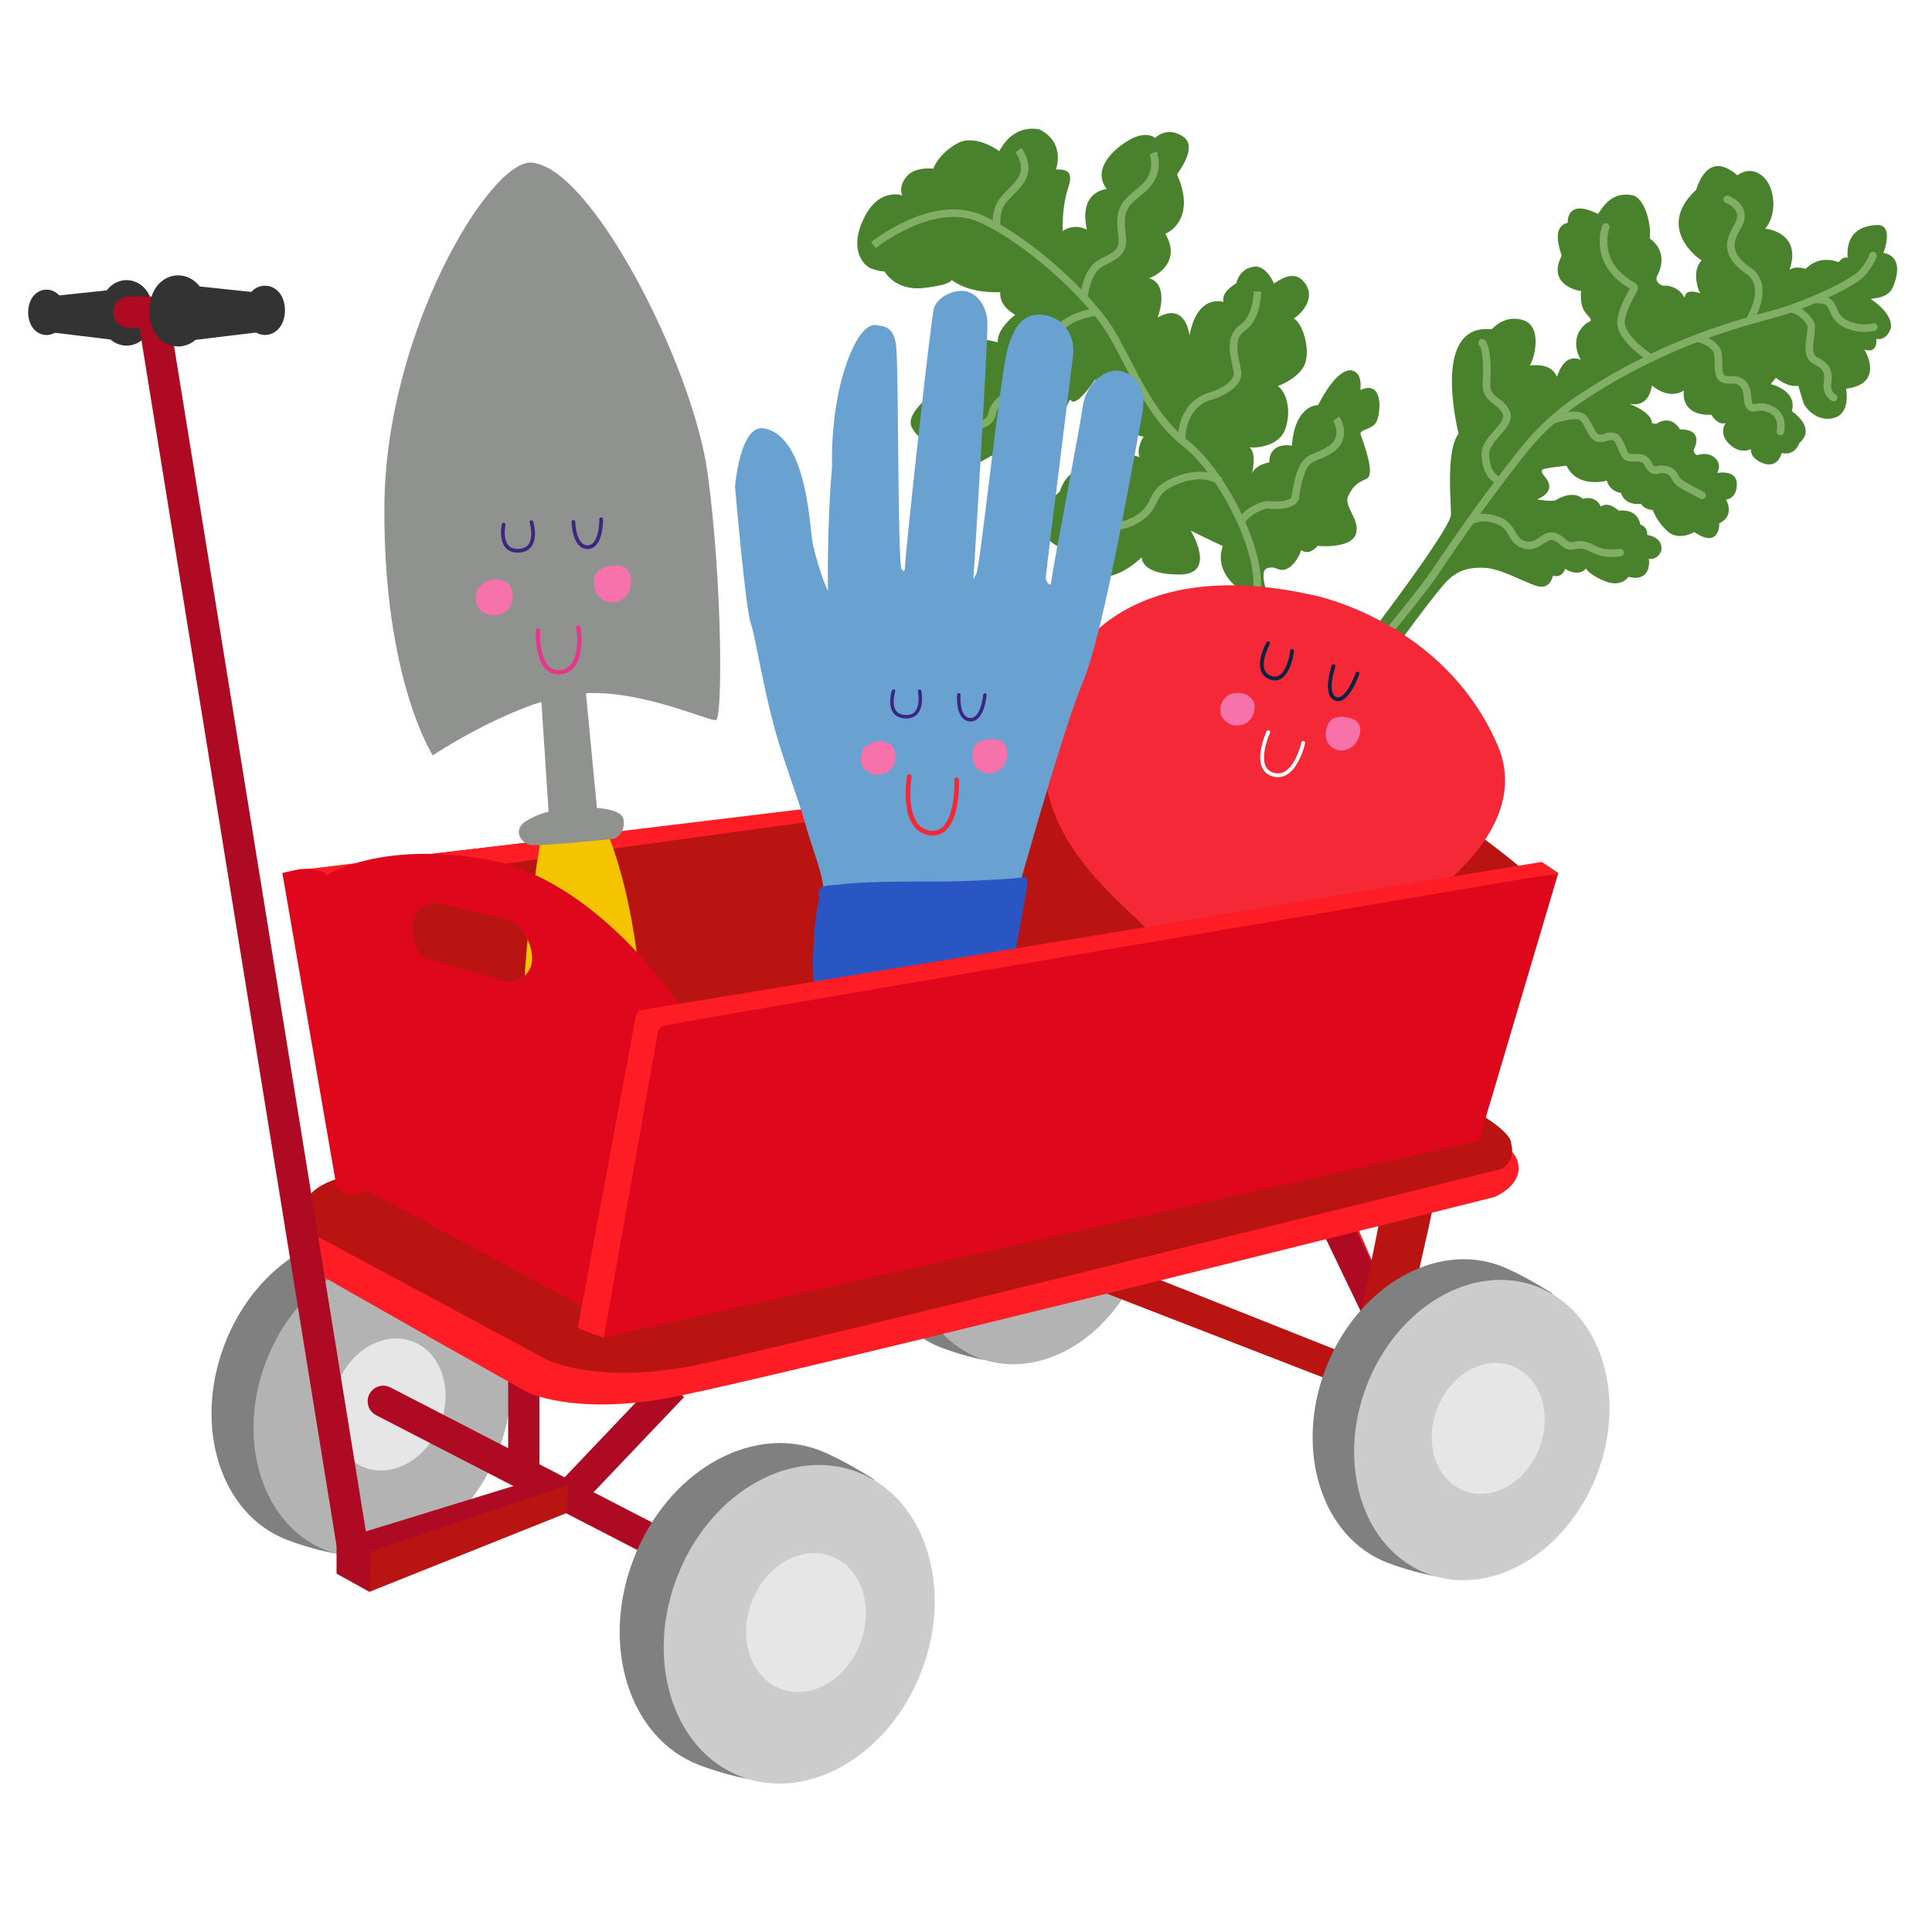 <svg id="e362e481-43ec-45dd-aa27-1d5e8a2001cf" data-name="Ebene 1" xmlns="http://www.w3.org/2000/svg" viewBox="0 0 2000 2000"><defs><style>.a8d88963-740b-4bee-bd11-a932047ee9bc{fill:gray;}.f373989f-0ccf-4e07-8fd4-08e7bd84025a{fill:#b3b3b3;}.e04083cf-608f-4c8b-b896-04228bfc95ec{fill:#e6e6e6;}.a2e94fe2-71dc-4e9f-889d-3054a1affca9,.a734cba3-fffd-4968-b628-2e989a0e1f57,.a97cb60d-f117-4535-8ebc-3972f72fef50,.ae48610b-d857-45d1-a353-069b1b23b1a0,.b1697193-b19d-44ce-a9b7-e87027c68c0e,.b36b2085-a9dd-4181-b41f-351781f10207,.b5404bff-10e4-42cf-867c-185669126247,.bd140dab-e71f-4ba5-a38a-92f2617e5c77,.be52cbd3-8561-4fd1-97fe-9e92754ca30b,.bf053e05-af9e-4f30-a2e9-1aa9a3cac829,.e48a2cdd-1842-4e8c-9a1d-7e8afdf05e19,.eb78e114-21c6-4488-a087-ad45be27e694,.f0c73709-c2a9-4353-ae71-406117eec4a9{fill:none;stroke-miterlimit:10;}.b36b2085-a9dd-4181-b41f-351781f10207,.bf053e05-af9e-4f30-a2e9-1aa9a3cac829{stroke:#af0a24;stroke-width:32.36px;}.b858159a-207a-4958-aeb8-3c318926df6f{fill:#666;}.b98c8392-4de5-4523-a137-22f37c55a329{fill:#ff1d25;}.b9b29b25-bebd-4714-9e6c-dab1fe524ca2{fill:#b91312;}.fd7a0ecd-aac1-4877-992d-85a662c94e21{fill:#49812d;}.be52cbd3-8561-4fd1-97fe-9e92754ca30b,.e48a2cdd-1842-4e8c-9a1d-7e8afdf05e19{stroke:#80ae64;stroke-width:7.84px;}.a2e94fe2-71dc-4e9f-889d-3054a1affca9,.a734cba3-fffd-4968-b628-2e989a0e1f57,.a97cb60d-f117-4535-8ebc-3972f72fef50,.ae48610b-d857-45d1-a353-069b1b23b1a0,.b1697193-b19d-44ce-a9b7-e87027c68c0e,.b5404bff-10e4-42cf-867c-185669126247,.bd140dab-e71f-4ba5-a38a-92f2617e5c77,.bf053e05-af9e-4f30-a2e9-1aa9a3cac829,.e48a2cdd-1842-4e8c-9a1d-7e8afdf05e19,.eb78e114-21c6-4488-a087-ad45be27e694,.f0c73709-c2a9-4353-ae71-406117eec4a9{stroke-linecap:round;}.a5646a2a-8c68-46f2-a55d-04fcdd8c8796{fill:#f42837;}.a2e94fe2-71dc-4e9f-889d-3054a1affca9{stroke:#0b2242;}.a2e94fe2-71dc-4e9f-889d-3054a1affca9,.a734cba3-fffd-4968-b628-2e989a0e1f57,.bd140dab-e71f-4ba5-a38a-92f2617e5c77{stroke-width:3.92px;}.a734cba3-fffd-4968-b628-2e989a0e1f57{stroke:#fff;}.bd140dab-e71f-4ba5-a38a-92f2617e5c77,.f0c73709-c2a9-4353-ae71-406117eec4a9{stroke:#f42837;}.ed42ff67-aca3-4782-aa2e-b52b6e620a28{fill:#f772ab;}.adad3d8e-e45f-41fe-a5d5-4e69e287fa10{fill:#df071c;}.e780734e-1cfd-4ad0-95fc-b3096925ea57{fill:#8f928e;}.a97cb60d-f117-4535-8ebc-3972f72fef50,.ae48610b-d857-45d1-a353-069b1b23b1a0,.b1697193-b19d-44ce-a9b7-e87027c68c0e,.b5404bff-10e4-42cf-867c-185669126247{stroke:#3c2681;}.ae48610b-d857-45d1-a353-069b1b23b1a0{stroke-width:3.82px;}.a97cb60d-f117-4535-8ebc-3972f72fef50{stroke-width:3.84px;}.eb78e114-21c6-4488-a087-ad45be27e694{stroke:#e7368a;stroke-width:4.35px;}.b4b6ae7f-5d15-49c2-b15b-4f8030d2b527{fill:#f5c401;}.a9b24bda-7267-4a45-9c48-7cbf90d5cc3f{fill:#69a1d1;}.aab9d366-f740-4be4-a09c-39228848f9d8{fill:#2a56c3;}.f0c73709-c2a9-4353-ae71-406117eec4a9{stroke-width:4.86px;}.b5404bff-10e4-42cf-867c-185669126247{stroke-width:3.57px;}.b1697193-b19d-44ce-a9b7-e87027c68c0e{stroke-width:3.6px;}.b7847265-2332-45c1-8e56-86540a78bfed{fill:#ccc;}.a392c1cc-7c2f-41e5-833e-7d59d857392f{fill:#af0a24;}.fbd26f8f-8fe3-46ac-aaee-338cf1a42870{fill:#333;}</style></defs><path class="a8d88963-740b-4bee-bd11-a932047ee9bc" d="M480.15,1486.63c-23,60-53.39,111.87-103.2,122.25-21.11,4.39-59.53-7.05-79.9-14.84-68.41-26.18-97.34-116.71-64.63-202.21s114.7-133.58,183.11-107.4c22.15,8.48,53.46,28.46,53.46,28.46S502.28,1428.82,480.15,1486.63Z"/><ellipse class="f373989f-0ccf-4e07-8fd4-08e7bd84025a" cx="395.73" cy="1455.47" rx="160.36" ry="128.82" transform="translate(-1105.05 1304.87) rotate(-69.06)"/><ellipse class="e04083cf-608f-4c8b-b896-04228bfc95ec" cx="402.27" cy="1453.95" rx="69.84" ry="57.18" transform="translate(-1099.41 1310) rotate(-69.06)"/><path class="a8d88963-740b-4bee-bd11-a932047ee9bc" d="M1146.92,1293.77c-21.66,56.6-50.34,105.46-97.29,115.24-19.9,4.15-56.12-6.64-75.32-14-64.49-24.68-91.77-110-60.93-190.62s108.13-125.92,172.62-101.24c20.88,8,50.4,26.83,50.4,26.83S1167.77,1239.28,1146.92,1293.77Z"/><ellipse class="f373989f-0ccf-4e07-8fd4-08e7bd84025a" cx="1067.19" cy="1264.53" rx="151.17" ry="121.44" transform="translate(-495.24 1809.29) rotate(-69.06)"/><line class="b36b2085-a9dd-4181-b41f-351781f10207" x1="696.41" y1="1435.12" x2="590.93" y2="1546.01"/><ellipse class="b858159a-207a-4958-aeb8-3c318926df6f" cx="1073.5" cy="1262.96" rx="65.84" ry="53.9" transform="translate(-489.72 1814.16) rotate(-69.06)"/><polygon class="b98c8392-4de5-4523-a137-22f37c55a329" points="1384.29 1269.09 1416.74 1363.48 1430.75 1329.56 1396.09 1249.18 1384.29 1269.09"/><line class="b36b2085-a9dd-4181-b41f-351781f10207" x1="542.25" y1="1418.22" x2="542.25" y2="1529.78"/><line class="b36b2085-a9dd-4181-b41f-351781f10207" x1="1373.93" y1="1248.03" x2="1428.79" y2="1362.11"/><path class="b9b29b25-bebd-4714-9e6c-dab1fe524ca2" d="M1483.84,1245.5c1.47,3-47.19,206.46-47.19,206.46L1124.74,1331l45-18.43L1399.78,1404l32.44-160.75Z"/><path class="b9b29b25-bebd-4714-9e6c-dab1fe524ca2" d="M1213.63,1170.3,598.06,1348,466,1208.62,394.23,889.83S1165.53,801,1168,801Z"/><path class="b98c8392-4de5-4523-a137-22f37c55a329" d="M318.61,1255.55s-7.51.89-13.58,13.22-5.9,17.51-5.36,22.34.18,8.93,19.12,21.08,227.28,129.19,227.28,129.19,46.46,22.87,140.44,6.79,860.71-209.06,860.71-209.06,24.12-10,24.83-28.59-17.33-25.55-17.33-25.55Z"/><path class="b98c8392-4de5-4523-a137-22f37c55a329" d="M337.62,921.56c79-14.75,872.26-121.37,872.26-121.37l-50-2.38L308.93,900.74C305.17,901.36,333.91,922.25,337.62,921.56Z"/><path class="b9b29b25-bebd-4714-9e6c-dab1fe524ca2" d="M369.58,1215.05s-51.69,8.2-52.94,32.64c-.74,14.58-.92,20.79-.94,23.43a3.18,3.18,0,0,0,1.69,2.82l249.49,134s54,26.46,157.62,4.41,823.39-200.61,823.39-200.61a20.31,20.31,0,0,0,11.18-5.12c5.7-5.34,7.68-14,5.35-22.44.19-11.81-29.31-30.11-48.78-40"/><path class="b9b29b25-bebd-4714-9e6c-dab1fe524ca2" d="M1347.35,782.2c-123.12-17.12-190.79,16.31-190.79,16.31l57.07,371.79,277.22,6.52L1588.69,911S1470.46,799.32,1347.35,782.2Zm57.07,84.85a21.66,21.66,0,0,1-27.59,20.5l-44.9-12.75-26.69-7.27a21.52,21.52,0,0,1-14.94-14.3A59.08,59.08,0,0,1,1288,840.1a49.82,49.82,0,0,1,.15-9.13,21.66,21.66,0,0,1,26.48-18.6L1379,827.46a21.39,21.39,0,0,1,9.44,4.89c6.15,5.53,16,17,16,34Z"/><path class="fd7a0ecd-aac1-4877-992d-85a662c94e21" d="M1316.24,626.3s-14.58-33.65-5.06-37.71,12.08,4.21,20.65.38,13.86-14.76,15-19.45c1.18.73,8.06,6,17.29-4.48,1.28.3,34,3.08,39.33-11.88s-13-28.78-7.74-39.7,9.51-13.53,19.13-18-4.55-39.85-6.32-45.68,13.24-4.53,17-14.47,6.38-42.22-17.32-31.6c0,0,3.16-19.08-10-20.41-13.94-.14-28,24.94-33.81,36.19-1.71-.41-24.14,1-27,41.84,0,0-23.15-5-23.51,17.43-.42-.1-14.44,2-18.25,12.36.12,1.39,6.11-22-2.38-28.06.76.63,30.67,1.85,37.63-20s-1.46-39.57-8.21-43.42c.43.1,24.68-9,28.94-25.16s-3.59-40.07-12.38-44.85c1.38-.13,24.36-17.23,12.43-35.38s-29.72-2.08-33.21-.65c1-.22-7.79-18.52-19.27-17.63s-17.55,9.37-19.36,17.06c1.38-.12-16.39,8.29-13.17,19.43-.1.42-27-9.56-35.31,34.92.1-.42-3.75-35.6-33-18.63-.2.86,13.41-33.79-8.82-40.85,1.28.3,35.69-13.65,16.76-46.08.33.53,33.35-13.3,12.21-61.13-.23-.95,23-28.81,5.77-39.66s-28.38,1.85-28.38,1.85-8.84-8.4-27.11,2.16-38,31.13-23.2,50.41c1.18.73-29.47.69-20.42,42.51.53-.33-12.65-7.51-25.1,1.27,0,0-.85-25,5.2-42.95s.91-21-12.18-20.91c0,0,10.61-27.7-17.24-41.5.33.53-25.21-7.76-41.42,22.66.43.1-24.82-18.94-44.15-7.74s-24.15,25.85-24.15,25.85S947.18,172,938.27,183s-4.12,19.31-4.12,19.31-24-8.84-39.82,23.49-.76,49,7.9,52.36c10.48,3.38,13.34,2.71,13.34,2.71s10.9,20.61,40.55,17.25,29-8.45,29-8.45,15.18,14,50.18,12.77c.55,1.48-2.51,12.48,15.62,23.53,0,0-19.09,14-18,28.21.23,1-26.19-9.35-39.11,3.37s-13.44,39.65-13.44,39.65-46.68,27.73-36.13,46,30.57,19.4,30.57,19.4,16.61,17.46,28.22,17.95,22.44-9.12,23.72-8.82c.76.63,16.36-2.44,20.56-6.86-.73,1.18,8.93,8,19.55-2.59s7.78-15.74,17.41-20.22,18.5-17.26,21.7-25.07,1.21,2.54,9.23-2.78S1134,392.49,1134,392.49s-2.46,23.76,24.86,30.22c.53-.32-6.83,23.18,25.06,29.37-.43-.1-8.13,13.41-4.09,21.13-.21.85-19.31-11.78-36.5,17.06,0,0-33.76-19.26-46.37,18.78.33.53-49.48,33.83,4.7,60.17-.53.33,27,57.34,80.23,7.71.22,1-.63,17.89,39.06,17.81s11.66-45.48,11.66-45.48,16.93,8.51,33.2,16c.32.52-13.18,27.08,25.11,50.12S1316.24,626.3,1316.24,626.3Z"/><path class="fd7a0ecd-aac1-4877-992d-85a662c94e21" d="M1426.87,645.08S1501.8,546.3,1502,532.83s-5.27-66.52,7.8-83.69c.71.17-30-114.39,33.87-108.29.37,1.59,12-15.92,33-9.46s11.15,41.66,7,46.67c.55.88,21.21-4,28,11.87.54.88,6-25.58,25.11-17.32.37,1.59-15.53-23.18,6.94-38.88,6.53-2.21,1.18-5-3.33-11.29s-4.32-19.78-3.28-21c0,0-36.37-4.85-20.65-36.4,1.42.34-13.13-30.11,6.65-34.44-.34,1.42-2.81-26.18,30.7-9.24,2,1.21,10.48-25.29,37.48-18.9,12.29,5.16,18.28,30.58,16.51,44.42,0,0,20.35,12.32,8.44,37.27,0,0-5.57,7.68,5.46,11.79,4.77-1.12,16.85,1.74,21.94,12,1.42.33-1.37-10.08,16.77-4.29-1.42-.34-10.38-22.72,1.34-34.2-.88.54-49.3-32.67-6.06-72.72.71.17,10.25-43.34,42.66-15.42-.33,1.42,10.68-10.23,24.8-.13s17.68,39.44,4.07,55.73c.88-.54,38.84,3.94,25.16,42.72.17-.71,5.61-4.67,16.81-1.27-.17.71,11.85-15.21,33.92-7,.71.17,3.64-5.89,9.33-4.54,1.25,1-6.52-32.36,30.59-33.82,17-1,8.14,25.54,6.59,28.92,0,0,22.84,1.38,10.77,33.27-3.65,9.72-10.42,12.82-23.84,14.18-.2.12,23.49,14.95,20.75,30.09.12.2-3.16,13.35-15.11,11.37.28.23,2.26,16-12.35,11,.44.27,22,35.43-18.82,40.54,0,.16,5.4,26.13-13.25,30.45s-29.84-12.94-30.63-15.31-5.58-18.27-5.58-18.27-9.24,2.85-23.09-8.15c.12.2-3.32,3.41-5.26,6.64,0,.16,27.62,6,21.75,28-.16,0,26.21,16.95,7.63,33,.16,0-4.38,13.57-18.18,10.14,0-.16-3,15.06-17.45,11.31-14.64-4.8-14.63-13.36-14.46-15.51.08.36-10.74,6.36-22.46-5.14s-3.41-21.79-3.41-21.79-7.16,4-15.12-8.45c.16,0-31,3.25-28.46-25.2,0,.51-14.09,10.6-33.2-5.17.32.08-1.91,23.73-23.14,19,.25.4,23.34,8.54,23.28,20.12a44,44,0,0,1,4.49.89s14.25-11.24,24.69,5.67c.35-.08,25.1-1.78,14.14,21.14-.16,0,.13,4.4,3.59,5.39.28.23,10.37-4.1,18.31,2.82s2.33,15.66,2.33,15.66,20.44-4.06,20.44,11.55-11.33,16-11.33,16,10.27,16.19-7,24.7c.44.27.51,27-25.92,8.81.28.23-15.5,9.43-26.83-.14a59,59,0,0,1-16-22.58s-9.6-.6-12-6.55c.28.24-16.49,3-20.87-11.15,0,.16-11.63-1.24-14.63-12.69,0,0-30.09,8.66-41.69-15.4-.12-.2-23.42,2.51-24.75,3.88s-1.39,3,1.75,6.79,12.79,15.45-7.35,24c.24.4,16,2.77,19.27.87s17.74-10.41,27.85-1.31c.12.2,12.38-4.79,18.76,8,.16,0,6.5-6.19,18.32,4.16.29.24,15-2.49,20.57,8.9,2.27,3.89,1.57,5.41,1.57,5.41a10.25,10.25,0,0,1,7.51,10.84c.08.36,16.39,1.69,14.63,16.22-1.69,4.3-5.7,9.9-13,8.33.28.23,3.81,25.08-21.24,18.82.32.07-6.91,11.46-24.08,4.54s-19.7-13.22-19.7-13.22-2.76,4.55-9.78,4.4a20.59,20.59,0,0,1-11.78-4.13s-2.41,10.18-12.79,7.22c.25.39-2.48,13.35-14.08,11.27s-38-18.22-55.89-19.26-29.44,3.11-40.35,14.46-44.42,57.16-44.42,57.16Z"/><path class="e48a2cdd-1842-4e8c-9a1d-7e8afdf05e19" d="M1430.8,662.1s40.48-48.6,53.94-68.52c9.91-14.68,46.63-69.72,91.8-126.65a263.81,263.81,0,0,1,61.79-56.18c96.18-63.42,179.89-79.74,206.9-88.34s73.63-28.79,83.35-40.85,10.25-16.94,10.25-16.94"/><path class="e48a2cdd-1842-4e8c-9a1d-7e8afdf05e19" d="M1788,206.4s17.41,6.21,13.75,21.24c-2.84,11.68-26.66,30.07,10.94,54.61,6.73,6.28,14.1,19.76-.05,46.53"/><path class="e48a2cdd-1842-4e8c-9a1d-7e8afdf05e19" d="M1939.75,338.52s-14.43,4.55-30.7-4.14c-16.55-9.39-6.6-25-28.28-24.28"/><path class="e48a2cdd-1842-4e8c-9a1d-7e8afdf05e19" d="M1898.21,411.61s-7.71-3.78-6.45-14.05,1.43-17.65-11.94-23.94-2.51-30.71-5.19-37.6-12.36-15.51-20-16.15"/><path class="e48a2cdd-1842-4e8c-9a1d-7e8afdf05e19" d="M1843,446.65s4.22-16.21-9.52-22.59-16.61.77-21.55-3.14-.22-17.26-8.34-24.27-16-.26-21.68-5.91-.1-22.71-5.82-29.93-14.16-9.6-17.86-10.48"/><path class="e48a2cdd-1842-4e8c-9a1d-7e8afdf05e19" d="M1762,512.76s-21.37-10.53-25.11-14.54-3.83-10.29-12.43-11.94-7.83,1.67-12.93.07-4.82-9.35-11-11.58-11.07.51-16-1.83-6.69-18-13.09-20.7-11.86,3.85-18.55.7-9-18.17-16.34-21.86-27.75,3.22-27.75,3.22"/><path class="e48a2cdd-1842-4e8c-9a1d-7e8afdf05e19" d="M1662.31,235s-14.75,37.58,28.85,61.58c2.9,2.64-10.68,17-13,35.25s31,39,31,39"/><path class="e48a2cdd-1842-4e8c-9a1d-7e8afdf05e19" d="M1534.22,354.84s6.8,4.34,4.51,42.13c-.7,17.82,15.17,16.89,20.6,30.29S1536.59,454,1537.64,471s6.38,22.63,14.65,27.33"/><path class="e48a2cdd-1842-4e8c-9a1d-7e8afdf05e19" d="M1677.21,572.09c-1.48-.35-14.08,3.32-27.65-3.8s-16-3.4-23.49-3.21-9.62-8.93-19.14-10-15.71,13.5-29.8,8.6-9.29-18.63-27.28-25.23-28,1.25-28,1.25"/><path class="be52cbd3-8561-4fd1-97fe-9e92754ca30b" d="M1383.32,433.44s12.91,19.74-6.73,32.22-28,1.95-35.57,47.49c.67,2.86-2.4,12.05-28.83,9.41-12.11,1.64-22.22,10.07-25.56,14.69l-3.35,4.62"/><path class="be52cbd3-8561-4fd1-97fe-9e92754ca30b" d="M1100.6,544.19s49.91,8.2,74.31-5.42S1189.37,512,1210,501.09s39.65-11.36,53.48-3.13"/><path class="be52cbd3-8561-4fd1-97fe-9e92754ca30b" d="M1193.71,158.22s8.56,21-10.6,37.16-25.56,19.28-21.39,50.4c2.94,21.88-20.27,20.9-29.38,32.72s-10.46,30.88-10.46,30.88"/><path class="be52cbd3-8561-4fd1-97fe-9e92754ca30b" d="M1054.16,155.41s13.95,17.28,1.07,33.62-25.19,18.83-23.57,46.27"/><path class="be52cbd3-8561-4fd1-97fe-9e92754ca30b" d="M1001.82,441.48s23.11,1.41,25.37-13.84,33.89-28.95,41-38.08,13-35.71,28.52-50.06S1134,323.06,1134,323.06"/><path class="be52cbd3-8561-4fd1-97fe-9e92754ca30b" d="M904.2,253.83s61.41-49.94,111.49-27.27,111.59,80.95,132.56,114.31,40.06,87.92,78.53,117.76,79.53,111.68,74.3,152.82"/><path class="be52cbd3-8561-4fd1-97fe-9e92754ca30b" d="M1301.66,301.83s.09,27.1-15.38,37.53-7.53,31.81-5.31,45.33-18.38,22.74-28.83,25.69-28.21,13.91-29.09,45.12"/><path class="a5646a2a-8c68-46f2-a55d-04fcdd8c8796" d="M1360.89,616.46S1494.71,643.28,1550.12,771s-197.53,230.84-214.67,242-81.44,55.3-94.24,112.35c.65.15.8-91-27-134.12s-140-102.85-133.63-217.34S1181.42,575.39,1360.89,616.46Z"/><path class="a2e94fe2-71dc-4e9f-889d-3054a1affca9" d="M1312.76,666s-16.16,28.56,2.36,35.46,22.48-27.7,22.48-27.7"/><path class="a2e94fe2-71dc-4e9f-889d-3054a1affca9" d="M1380.44,689.53s-9.9,28.78,2.07,33.81,22.77-26.05,22.77-26.05"/><path class="a734cba3-fffd-4968-b628-2e989a0e1f57" d="M1312.94,757.9s-17.38,37.65,5.13,44,31-32.83,31-32.83"/><path class="bd140dab-e71f-4ba5-a38a-92f2617e5c77" d="M1243.65,1103.82s-16.55,55.13,18.76,64.07,26.1-31.24,60.72-21.89c17.87,6,10.74,31.19,31.33,33.14s33-6.22,48.64-27.67"/><path class="ed42ff67-aca3-4782-aa2e-b52b6e620a28" d="M1373.21,753.85c1.76-5.09,4.2-15.12,23.64-10.6s8.72,24.56,5.17,27.84-10.79,8.5-20.27,4.18S1370.83,760.69,1373.21,753.85Z"/><path class="ed42ff67-aca3-4782-aa2e-b52b6e620a28" d="M1285.86,717.57s16.67,3.31,12.23,19.43-18.78,14.29-22.37,13.58-16.18-7.52-11.67-21S1280.92,717,1285.86,717.57Z"/><path class="adad3d8e-e45f-41fe-a5d5-4e69e287fa10" d="M361.61,1237.16l25.28-4.9L337.15,903.69s-15.49-6.53-30.16-3.27l-14.68,3.27,56.26,326.13Z"/><path class="e780734e-1cfd-4ad0-95fc-b3096925ea57" d="M448,782s75.36-50.58,139.88-62.39,146.5,27.94,153.4,25.78,6.42-144.54-8.81-255.83S611.42,170.67,549.38,168.32c-43.16-1.06-150.12,175.84-151.46,355.09S448,782,448,782Z"/><path class="ae48610b-d857-45d1-a353-069b1b23b1a0" d="M521.37,543.13s-6.17,28.07,15.69,27,13.08-29.61,13.08-29.61"/><path class="a97cb60d-f117-4535-8ebc-3972f72fef50" d="M593.58,540.24s.49,26.42,14.84,26.19,13.94-28.8,13.94-28.8"/><path class="eb78e114-21c6-4488-a087-ad45be27e694" d="M556.91,652.65s-2.54,45.9,23.31,43.21,18.55-46.49,18.55-46.49"/><path class="ed42ff67-aca3-4782-aa2e-b52b6e620a28" d="M615,604.82c-.15-5.82-1.53-16.91,20.36-19.4s18.58,21.79,16.18,26.42-7.86,12.58-19.36,11.65S615.21,612.65,615,604.82Z"/><path class="ed42ff67-aca3-4782-aa2e-b52b6e620a28" d="M510.47,599.8s18.55-2.71,20.23,15.3-13.89,21.39-17.88,22-19.68-1.74-20.24-17.05S505.14,601,510.47,599.8Z"/><path class="e780734e-1cfd-4ad0-95fc-b3096925ea57" d="M605.48,706l13.14,137.77-50.39,1.41L559.9,718.35Z"/><path class="b4b6ae7f-5d15-49c2-b15b-4f8030d2b527" d="M626.4,857s42.13,84.77,40.27,260.48c-1.82,171.51-32,192.45-59.15,195.8s-66-32.42-68-182.22,21.64-269,21.64-269Z"/><path class="e780734e-1cfd-4ad0-95fc-b3096925ea57" d="M590.32,836.07s52.44-3.49,55.08,11.95-9.5,20.2-9.5,20.2-71.27,7.61-85.57,6.66c-10.31-.69-22.05-16.41-3.32-26.43S570.89,840.46,590.32,836.07Z"/><path class="adad3d8e-e45f-41fe-a5d5-4e69e287fa10" d="M500.22,889c-120.67-19.57-172.85,23.64-172.85,23.64l43.21,314.72,242.16,130.45,57.07-304.93,37.5-6.52S620.89,908.58,500.22,889Zm50.55,104.32A22.9,22.9,0,0,1,521.6,1015l-47.47-13.47-28.22-7.7a22.74,22.74,0,0,1-15.79-15.11,61.91,61.91,0,0,1-2.46-13.88,52,52,0,0,1,.16-9.66,22.89,22.89,0,0,1,28-19.66l68.09,16a22.56,22.56,0,0,1,10,5.17c6.51,5.85,16.89,18,16.89,35.92Z"/><path class="a9b24bda-7267-4a45-9c48-7cbf90d5cc3f" d="M1120.94,706.35c22.55-53.17,55-246,61-274.53,5.31-25.47-1.75-42.65-21.44-47.53-15.14-3.76-36.14,11.27-39.71,37s-29.65,158.93-32.86,182.38c.4,3.73-5.58-.17-5.32-6.09,2.13-21.41,24.72-200.05,28.24-229.65,2.65-22.3-12.1-41.32-34-42.28-19.78-.88-29.46,17-34.59,38.93-8,34.14-27.95,226.14-31.86,230.22s.54,7.36-2.62,2.91c0,0,15-242.32,14.36-263.85-.55-17.9-11.81-31.89-25.07-32.7s-27.41,8.06-30.36,18.19-30.15,256.39-30,270c-2.54,3.5,1.3,3.07-3.18.14s-3.09-201.18-5.73-230c-2-21.86-12.82-21.84-21.9-23-4.11-.51-13.31,3.21-22.8,23.25C858.16,412.48,861.35,483,861.35,483,855.89,544.5,857.08,612,857.08,612s-8.67-18.3-15.54-48.21c-3.63-15.77-5.12-111.87-50.65-120.33-24.86-4.62-30,60.28-30,60.28s10.89,126.41,16.28,141.35S791.75,726.4,810,781c16,48,19,55,24.54,74.86,7.77,27.77,19.22,52.09,18.54,75,60.87,59.6,188.89,18,188.89,18l3.9,1.57S1098.4,759.52,1120.94,706.35Z"/><path class="aab9d366-f740-4be4-a09c-39228848f9d8" d="M855.83,939.44s-21.27-21.33,3.59-23,184.48-3.91,201.44-8.76c1.44.58,2.58,1.87,2.42,8.48s-16.15,87.74-18.2,105.26c-1.73.14-44.14,12.25-93.26,10s-92.5-6.39-99.38-14.17S855.83,939.44,855.83,939.44Z"/><path class="aab9d366-f740-4be4-a09c-39228848f9d8" d="M852.58,919.51c22.71-12.06,189.7-3.6,207.2-8.6,1.48.6,2.67,1.94,2.5,8.76-.15,6.28-14.19,77.94-18,103.26a8,8,0,0,1-6.12,6.61c-13.38,3.13-49.86,11-90.87,9-50.7-2.34-95.46-6.6-102.56-14.62S843.65,924.26,852.58,919.51Z"/><path class="f0c73709-c2a9-4353-ae71-406117eec4a9" d="M941.26,803.88s-9.12,54.21,21.23,58.43,27.87-54.9,27.87-54.9"/><path class="b5404bff-10e4-42cf-867c-185669126247" d="M925,715.37s-8.3,25.59,12.16,26.57S952,715.54,952,715.54"/><path class="b1697193-b19d-44ce-a9b7-e87027c68c0e" d="M992.53,719.26s-2,24.66,11.43,25.75,15.61-25.56,15.61-25.56"/><path class="ed42ff67-aca3-4782-aa2e-b52b6e620a28" d="M1006.61,781.37c.39-5.44.11-15.89,20.73-16.22s15.33,22,12.67,26.09-8.47,11-19.1,9.08S1006.08,788.68,1006.61,781.37Z"/><path class="ed42ff67-aca3-4782-aa2e-b52b6e620a28" d="M909.68,767.18s17.52-.84,17.44,16.09-14.88,18.66-18.65,18.84-18.17-3.41-17.3-17.73S904.6,767.83,909.68,767.18Z"/><polygon class="adad3d8e-e45f-41fe-a5d5-4e69e287fa10" points="624.88 1384.75 1530.81 1181.22 1613.14 903.69 674.54 1053.69 624.88 1384.75"/><path class="b98c8392-4de5-4523-a137-22f37c55a329" d="M598.06,1375l26.91,9.78,56-315.89a9,9,0,0,1,7.24-7.31c79-14.75,925-157.84,925-157.84L1596,892.27,665.48,1045.34a9,9,0,0,0-7.43,7.27Z"/><line class="bf053e05-af9e-4f30-a2e9-1aa9a3cac829" x1="396.76" y1="1450.63" x2="837.06" y2="1677.86"/><path class="a8d88963-740b-4bee-bd11-a932047ee9bc" d="M916.32,1714.09c-24.17,63.18-56.18,117.71-108.58,128.62-22.22,4.63-62.65-7.41-84.07-15.61-72-27.55-102.43-122.8-68-212.76s120.68-140.55,192.66-113c23.31,8.92,56.25,30,56.25,30S939.6,1653.27,916.32,1714.09Z"/><path class="b7847265-2332-45c1-8e56-86540a78bfed" d="M953.93,1729.9c-33.31,87-117,135.9-186.89,109.14s-99.59-119-66.29-206a205.73,205.73,0,0,1,29.59-52.77c40.87-52.5,103.21-77.08,157.31-56.38C957.56,1550.63,987.23,1642.87,953.93,1729.9Z"/><ellipse class="e04083cf-608f-4c8b-b896-04228bfc95ec" cx="834.38" cy="1679.7" rx="73.49" ry="60.16" transform="translate(-1032.59 1858.63) rotate(-69.06)"/><path class="a8d88963-740b-4bee-bd11-a932047ee9bc" d="M1617.88,1511.17c-22.79,59.55-53,111-102.37,121.25-20.94,4.36-59-7-79.25-14.72-67.85-26-96.55-115.76-64.1-200.56s113.76-132.5,181.62-106.53c22,8.41,53,28.23,53,28.23S1639.82,1453.83,1617.88,1511.17Z"/><ellipse class="b7847265-2332-45c1-8e56-86540a78bfed" cx="1533.99" cy="1480.41" rx="159.06" ry="127.77" transform="translate(-396.89 2383.97) rotate(-69.06)"/><ellipse class="e04083cf-608f-4c8b-b896-04228bfc95ec" cx="1540.63" cy="1478.75" rx="69.28" ry="56.71" transform="translate(-391.08 2389.1) rotate(-69.06)"/><polygon class="a392c1cc-7c2f-41e5-833e-7d59d857392f" points="546.45 1533.73 348.42 1594.64 360.66 1621.44 421.96 1621.44 582.14 1543.07 546.45 1533.73"/><path class="b9b29b25-bebd-4714-9e6c-dab1fe524ca2" d="M588.2,1537.18c-2.36.47-211.25,71.7-211.25,71.7l5.4,39,204.29-81.63Z"/><polygon class="a392c1cc-7c2f-41e5-833e-7d59d857392f" points="348.4 1628.98 382.35 1647.85 383.76 1607.29 348.37 1594.55 348.4 1628.98"/><path class="fbd26f8f-8fe3-46ac-aaee-338cf1a42870" d="M103.48,323.89c.69,45.21,54.38,45.21,55.07,0C157.85,278.68,104.17,278.68,103.48,323.89Z"/><path class="fbd26f8f-8fe3-46ac-aaee-338cf1a42870" d="M29.13,323.33c.48,31.31,37.67,31.31,38.14,0C66.79,292,29.61,292,29.13,323.33Z"/><polygon class="fbd26f8f-8fe3-46ac-aaee-338cf1a42870" points="49.82 306.99 131.37 298.4 128.41 353.18 49.54 343.61 49.82 306.99"/><line class="b36b2085-a9dd-4181-b41f-351781f10207" x1="158.91" y1="328.04" x2="364.31" y2="1597.34"/><line class="bf053e05-af9e-4f30-a2e9-1aa9a3cac829" x1="133.46" y1="323.16" x2="189.59" y2="323.16"/><path class="fbd26f8f-8fe3-46ac-aaee-338cf1a42870" d="M214.32,321.86c-.75,49.08-59,49.07-59.77,0C155.3,272.78,213.58,272.79,214.32,321.86Z"/><path class="fbd26f8f-8fe3-46ac-aaee-338cf1a42870" d="M295,321.25c-.52,34-40.89,34-41.4,0C254.15,287.26,294.51,287.26,295,321.25Z"/><polygon class="fbd26f8f-8fe3-46ac-aaee-338cf1a42870" points="272.57 303.51 184.06 294.19 187.26 353.66 272.88 343.26 272.57 303.51"/></svg>